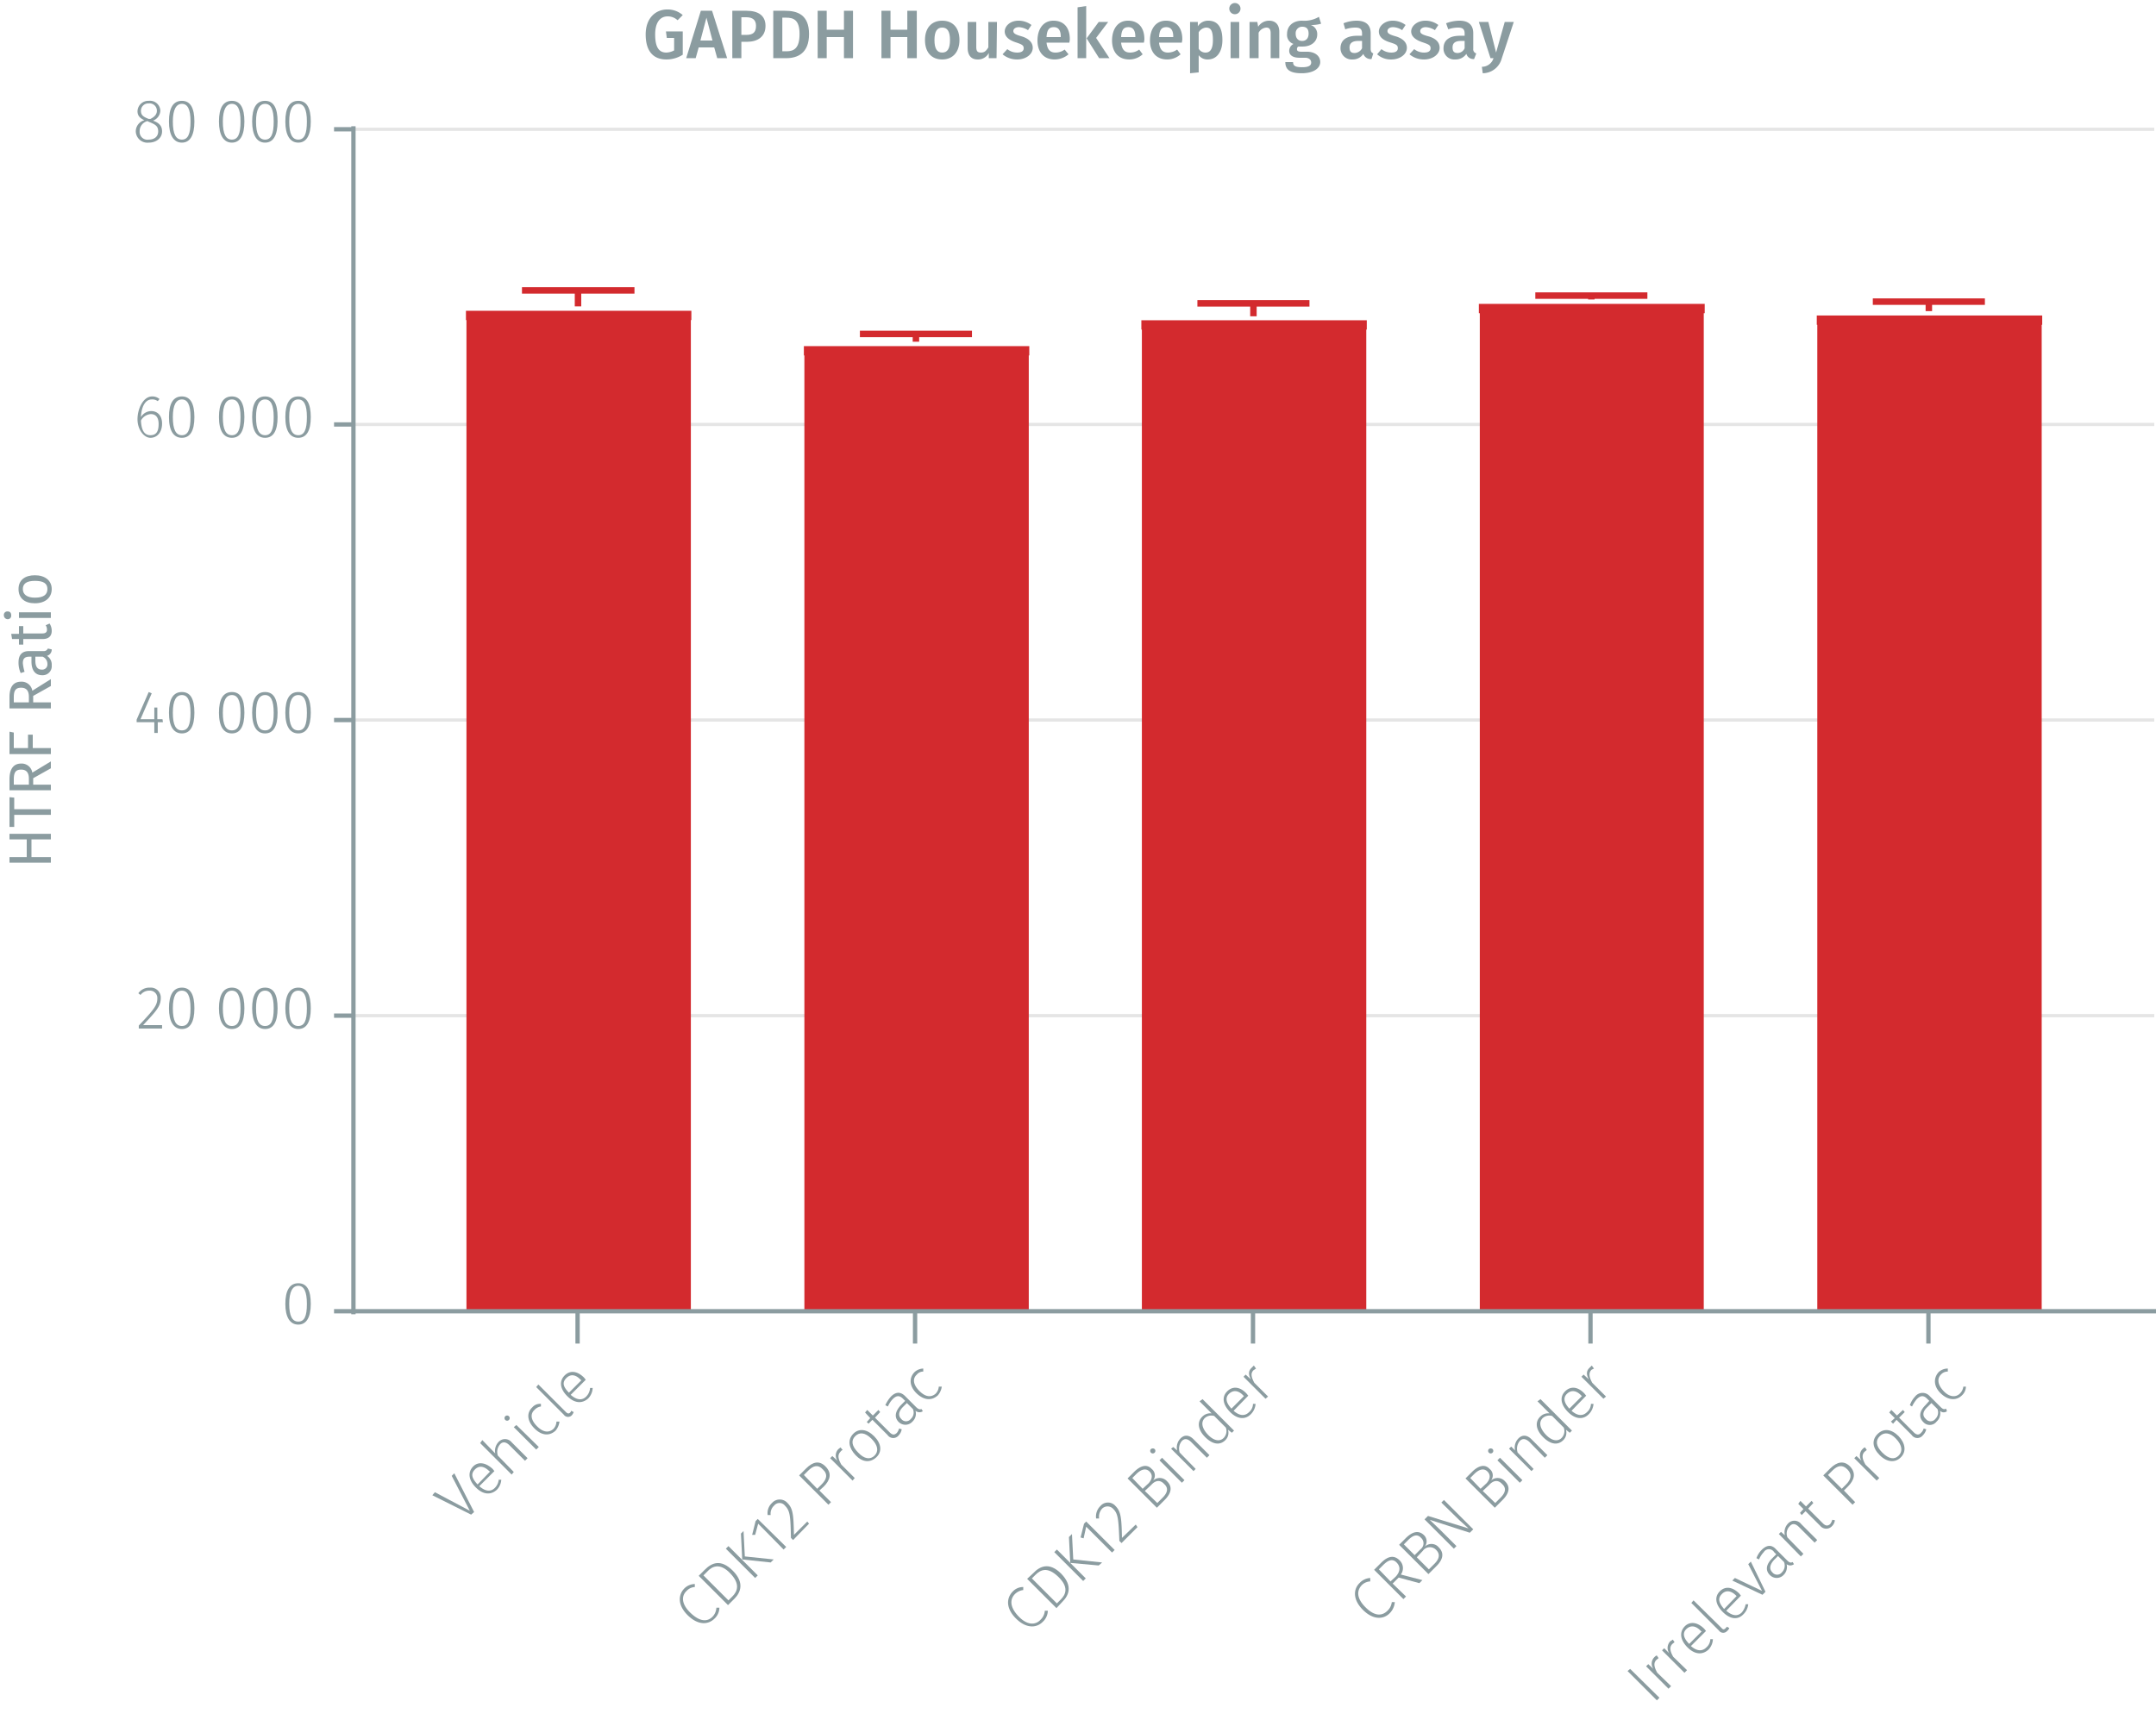 <svg id="Calque_1" data-name="Calque 1" xmlns="http://www.w3.org/2000/svg" viewBox="0 0 500.2 399.2"><line x1="82" y1="235.7" x2="499.8" y2="235.7" fill="none" stroke="#e5e5e5" stroke-miterlimit="10" stroke-width="0.75"/><line x1="82" y1="167.1" x2="499.8" y2="167.1" fill="none" stroke="#e5e5e5" stroke-miterlimit="10" stroke-width="0.75"/><line x1="82" y1="98.5" x2="499.8" y2="98.5" fill="none" stroke="#e5e5e5" stroke-miterlimit="10" stroke-width="0.75"/><line x1="82" y1="30" x2="499.8" y2="30" fill="none" stroke="#e5e5e5" stroke-miterlimit="10" stroke-width="0.75"/><polyline points="109.3 73.2 109.3 304.3 159.2 304.3 159.2 73.2 109.3 73.2" fill="#d32a2e" fill-rule="evenodd"/><polyline points="109.3 304.3 109.3 73.2 108.1 73.2 160.4 73.2 159.2 73.2 159.2 304.3" fill="none" stroke="#d32a2e" stroke-miterlimit="1" stroke-width="2.16"/><polyline points="187.7 81.4 187.7 304.3 237.6 304.3 237.6 81.4 187.7 81.4" fill="#d32a2e" fill-rule="evenodd"/><polyline points="187.7 304.3 187.7 81.4 186.5 81.4 238.8 81.4 237.6 81.4 237.6 304.3" fill="none" stroke="#d32a2e" stroke-miterlimit="1" stroke-width="2.16"/><polyline points="266 75.4 266 304.3 315.9 304.3 315.9 75.4 266 75.4" fill="#d32a2e" fill-rule="evenodd"/><polyline points="266 304.3 266 75.4 264.8 75.4 317.1 75.4 315.9 75.4 315.9 304.3" fill="none" stroke="#d32a2e" stroke-miterlimit="1" stroke-width="2.16"/><polyline points="344.4 71.6 344.4 304.3 394.2 304.3 394.2 71.6 344.4 71.6" fill="#d32a2e" fill-rule="evenodd"/><polyline points="344.4 304.3 344.4 71.6 343.1 71.6 395.5 71.6 394.2 71.6 394.2 304.3" fill="none" stroke="#d32a2e" stroke-miterlimit="1" stroke-width="2.16"/><polyline points="422.7 74.3 422.7 304.3 472.6 304.3 472.6 74.3 422.7 74.3" fill="#d32a2e" fill-rule="evenodd"/><polyline points="422.7 304.3 422.7 74.3 421.5 74.3 473.8 74.3 472.6 74.3 472.6 304.3" fill="none" stroke="#d32a2e" stroke-miterlimit="1" stroke-width="2.16"/><path d="M447.4,311.8v-7.5M369,311.8v-7.5m-78.3,7.5v-7.5m-78.4,7.5v-7.5M134,311.8v-7.5m-52.4,0H500.2" fill="none" stroke="#8b9ca0" stroke-miterlimit="10"/><path d="M72.1,302.6c0,3.1-1,4.8-2.9,4.8s-3-1.7-3-4.8,1-4.8,3-4.8S72.1,299.4,72.1,302.6Zm-5,0c0,2.8.7,4.1,2.1,4.1s2-1.2,2-4.1-.7-4.2-2-4.2S67.1,299.7,67.1,302.6Z" fill="#8b9ca0"/><path d="M37.3,231.6c0,1.9-1,3-4.1,6.3h4.4v.8H32.2V238c3.5-3.7,4.3-4.7,4.3-6.3a1.7,1.7,0,0,0-1.8-1.8,2.5,2.5,0,0,0-2.1,1l-.5-.4a3.1,3.1,0,0,1,2.7-1.3A2.3,2.3,0,0,1,37.3,231.6Z" fill="#8b9ca0"/><path d="M45.1,234c0,3.2-1,4.8-2.9,4.8s-3-1.7-3-4.8,1-4.8,3-4.8S45.1,230.8,45.1,234Zm-5,0c0,2.9.7,4.1,2.1,4.1s2-1.2,2-4.1-.7-4.1-2-4.1S40.1,231.1,40.1,234Z" fill="#8b9ca0"/><path d="M56.7,234c0,3.2-1,4.8-2.9,4.8s-3-1.7-3-4.8,1-4.8,3-4.8S56.7,230.8,56.7,234Zm-5,0c0,2.9.7,4.1,2.1,4.1s2-1.2,2-4.1-.7-4.1-2-4.1S51.7,231.1,51.7,234Z" fill="#8b9ca0"/><path d="M64.4,234c0,3.2-1,4.8-2.9,4.8s-3-1.7-3-4.8,1-4.8,3-4.8S64.4,230.8,64.4,234Zm-5,0c0,2.9.7,4.1,2.1,4.1s2-1.2,2-4.1-.7-4.1-2-4.1S59.4,231.1,59.4,234Z" fill="#8b9ca0"/><path d="M72.1,234c0,3.2-1,4.8-2.9,4.8s-3-1.7-3-4.8,1-4.8,3-4.8S72.1,230.8,72.1,234Zm-5,0c0,2.9.7,4.1,2.1,4.1s2-1.2,2-4.1-.7-4.1-2-4.1S67.1,231.1,67.1,234Z" fill="#8b9ca0"/><path d="M37.8,167.6H36.6v2.5h-.8v-2.5H31.7V167l2.8-6.4.7.3-2.6,6h3.2v-2.7h.7v2.7h1.2Z" fill="#8b9ca0"/><path d="M45.1,165.4c0,3.2-1,4.8-2.9,4.8s-3-1.6-3-4.8,1-4.8,3-4.8S45.1,162.2,45.1,165.4Zm-5,0c0,2.9.7,4.1,2.1,4.1s2-1.2,2-4.1-.7-4.1-2-4.1S40.1,162.5,40.1,165.4Z" fill="#8b9ca0"/><path d="M56.7,165.4c0,3.2-1,4.8-2.9,4.8s-3-1.6-3-4.8,1-4.8,3-4.8S56.7,162.2,56.7,165.4Zm-5,0c0,2.9.7,4.1,2.1,4.1s2-1.2,2-4.1-.7-4.1-2-4.1S51.7,162.5,51.7,165.4Z" fill="#8b9ca0"/><path d="M64.4,165.4c0,3.2-1,4.8-2.9,4.8s-3-1.6-3-4.8,1-4.8,3-4.8S64.4,162.2,64.4,165.4Zm-5,0c0,2.9.7,4.1,2.1,4.1s2-1.2,2-4.1-.7-4.1-2-4.1S59.4,162.5,59.4,165.4Z" fill="#8b9ca0"/><path d="M72.1,165.4c0,3.2-1,4.8-2.9,4.8s-3-1.6-3-4.8,1-4.8,3-4.8S72.1,162.2,72.1,165.4Zm-5,0c0,2.9.7,4.1,2.1,4.1s2-1.2,2-4.1-.7-4.1-2-4.1S67.1,162.5,67.1,165.4Z" fill="#8b9ca0"/><path d="M37.6,98.3c0,2.1-1.2,3.3-2.7,3.3s-3-1.9-3-4.3S33.2,92,35.3,92a2.5,2.5,0,0,1,1.7.6l-.4.5a2.1,2.1,0,0,0-1.4-.4c-1.5,0-2.4,1.7-2.5,4.1a2.8,2.8,0,0,1,2.4-1.4C36.5,95.4,37.6,96.4,37.6,98.3Zm-.8.1c0-1.7-.8-2.3-1.8-2.3a2.8,2.8,0,0,0-2.3,1.5c.1,2.1.7,3.4,2.2,3.4S36.8,99.9,36.8,98.4Z" fill="#8b9ca0"/><path d="M45.1,96.8c0,3.2-1,4.8-2.9,4.8s-3-1.6-3-4.8,1-4.8,3-4.8S45.1,93.7,45.1,96.8Zm-5,0c0,2.9.7,4.2,2.1,4.2s2-1.3,2-4.2-.7-4.1-2-4.1S40.1,93.9,40.1,96.8Z" fill="#8b9ca0"/><path d="M56.7,96.8c0,3.2-1,4.8-2.9,4.8s-3-1.6-3-4.8,1-4.8,3-4.8S56.7,93.7,56.7,96.8Zm-5,0c0,2.9.7,4.2,2.1,4.2s2-1.3,2-4.2-.7-4.1-2-4.1S51.7,93.9,51.7,96.8Z" fill="#8b9ca0"/><path d="M64.4,96.8c0,3.2-1,4.8-2.9,4.8s-3-1.6-3-4.8,1-4.8,3-4.8S64.4,93.7,64.4,96.8Zm-5,0c0,2.9.7,4.2,2.1,4.2s2-1.3,2-4.2-.7-4.1-2-4.1S59.4,93.9,59.4,96.8Z" fill="#8b9ca0"/><path d="M72.1,96.8c0,3.2-1,4.8-2.9,4.8s-3-1.6-3-4.8,1-4.8,3-4.8S72.1,93.7,72.1,96.8Zm-5,0c0,2.9.7,4.2,2.1,4.2s2-1.3,2-4.2-.7-4.1-2-4.1S67.1,93.9,67.1,96.8Z" fill="#8b9ca0"/><path d="M37.6,30.5c0,1.5-1.3,2.6-3.1,2.6a2.7,2.7,0,0,1-3-2.6,2.7,2.7,0,0,1,2-2.6c-1.1-.5-1.6-1.1-1.6-2.1a2.5,2.5,0,0,1,2.6-2.4,2.4,2.4,0,0,1,2.7,2.3A2.6,2.6,0,0,1,35.5,28C36.9,28.5,37.6,29.2,37.6,30.5Zm-.9,0c0-1.2-.6-1.6-2.1-2.2l-.4-.2a2.4,2.4,0,0,0-1.8,2.4,1.8,1.8,0,0,0,2.1,1.9C35.8,32.4,36.7,31.7,36.7,30.5Zm-2.2-2.9h.4c1-.5,1.5-1.1,1.5-1.9a1.7,1.7,0,0,0-1.9-1.7,1.7,1.7,0,0,0-1.8,1.7C32.7,26.7,33.2,27.1,34.5,27.6Z" fill="#8b9ca0"/><path d="M45.1,28.2c0,3.2-1,4.9-2.9,4.9s-3-1.7-3-4.9,1-4.8,3-4.8S45.1,25.1,45.1,28.2Zm-5,0c0,2.9.7,4.2,2.1,4.2s2-1.3,2-4.2-.7-4.1-2-4.1S40.1,25.4,40.1,28.2Z" fill="#8b9ca0"/><path d="M56.7,28.2c0,3.2-1,4.9-2.9,4.9s-3-1.7-3-4.9,1-4.8,3-4.8S56.7,25.1,56.7,28.2Zm-5,0c0,2.9.7,4.2,2.1,4.2s2-1.3,2-4.2-.7-4.1-2-4.1S51.7,25.4,51.7,28.2Z" fill="#8b9ca0"/><path d="M64.4,28.2c0,3.2-1,4.9-2.9,4.9s-3-1.7-3-4.9,1-4.8,3-4.8S64.4,25.1,64.4,28.2Zm-5,0c0,2.9.7,4.2,2.1,4.2s2-1.3,2-4.2-.7-4.1-2-4.1S59.4,25.4,59.4,28.2Z" fill="#8b9ca0"/><path d="M72.1,28.2c0,3.2-1,4.9-2.9,4.9s-3-1.7-3-4.9,1-4.8,3-4.8S72.1,25.1,72.1,28.2Zm-5,0c0,2.9.7,4.2,2.1,4.2s2-1.3,2-4.2-.7-4.1-2-4.1S67.1,25.4,67.1,28.2Z" fill="#8b9ca0"/><path d="M82,30H77.5M82,98.5H77.5M82,167.1H77.5M82,235.7H77.5M82,304.3H77.5m4.5.7V29.3" fill="none" stroke="#8b9ca0" stroke-miterlimit="10"/><polyline points="121.1 67.4 147.2 67.4 134.1 67.4 134.1 71.1" fill="none" stroke="#d32a2e" stroke-miterlimit="10" stroke-width="1.5"/><polyline points="199.5 77.5 225.5 77.5 212.5 77.5 212.5 79.3" fill="none" stroke="#d32a2e" stroke-miterlimit="10" stroke-width="1.5"/><polyline points="277.8 70.4 303.8 70.4 290.8 70.4 290.8 73.4" fill="none" stroke="#d32a2e" stroke-miterlimit="10" stroke-width="1.5"/><polyline points="356.2 68.6 382.2 68.6 369.2 68.6 369.2 69.5" fill="none" stroke="#d32a2e" stroke-miterlimit="10" stroke-width="1.5"/><polyline points="434.5 70 460.5 70 447.5 70 447.5 72.2" fill="none" stroke="#d32a2e" stroke-miterlimit="10" stroke-width="1.5"/><path d="M158.4,3.5l-1.2,1.2a3.3,3.3,0,0,0-2.3-.9C153.3,3.8,152,5,152,8s.9,4.2,2.6,4.2a4.1,4.1,0,0,0,1.8-.5V8.8h-1.7l-.2-1.5h3.9v5.4a7,7,0,0,1-3.8,1.1c-3.1,0-4.8-2-4.8-5.8s2.3-5.8,5-5.8A5.3,5.3,0,0,1,158.4,3.5Z" fill="#8b9ca0"/><path d="M165.7,11h-3.6l-.7,2.5h-2.2l3.4-11h2.6l3.5,11h-2.3Zm-.4-1.6-1.4-5.3-1.4,5.3Z" fill="#8b9ca0"/><path d="M177.6,6c0,2.5-1.8,3.7-4.3,3.7H172v3.8h-2.1V2.5h3.3C175.9,2.5,177.6,3.6,177.6,6Zm-2.2,0c0-1.4-.8-2-2.3-2H172V8.1h1.1C174.6,8.1,175.4,7.6,175.4,6Z" fill="#8b9ca0"/><path d="M187.7,7.9c0,4.5-2.7,5.6-5.3,5.6h-3V2.5h2.7C185,2.5,187.7,3.4,187.7,7.9Zm-6.2-3.8v7.8h1c1.7,0,3-.7,3-4s-1.4-3.8-3.1-3.8Z" fill="#8b9ca0"/><path d="M195.8,8.6h-4v4.9h-2.1V2.5h2.1V6.9h4V2.5h2.1v11h-2.1Z" fill="#8b9ca0"/><path d="M210.5,8.6h-3.9v4.9h-2.1V2.5h2.1V6.9h3.9V2.5h2.2v11h-2.2Z" fill="#8b9ca0"/><path d="M222.6,9.3c0,2.7-1.5,4.5-4,4.5s-4-1.7-4-4.5,1.5-4.5,4-4.5S222.6,6.5,222.6,9.3Zm-5.8,0c0,2,.6,2.9,1.8,2.9s1.8-.9,1.8-2.9-.6-2.9-1.8-2.9S216.8,7.3,216.8,9.3Z" fill="#8b9ca0"/><path d="M231.2,13.5h-1.8V12.3a2.8,2.8,0,0,1-2.6,1.5c-1.5,0-2.3-1-2.3-2.7v-6h2v5.8c0,1,.3,1.3,1.1,1.3s1.2-.4,1.7-1.2V5.1h2Z" fill="#8b9ca0"/><path d="M239.3,5.8,238.5,7a4.4,4.4,0,0,0-2.1-.7c-.8,0-1.3.4-1.3.9s.4.8,1.8,1.2,2.7,1.2,2.7,2.7-1.6,2.7-3.6,2.7a5.2,5.2,0,0,1-3.4-1.2l1.1-1.2a3.6,3.6,0,0,0,2.3.8c.9,0,1.5-.3,1.5-1s-.4-.9-1.9-1.4-2.5-1.3-2.5-2.5,1.2-2.5,3.2-2.5A4.9,4.9,0,0,1,239.3,5.8Z" fill="#8b9ca0"/><path d="M248.1,9.9h-5.3c.2,1.8,1,2.3,2.1,2.3a3.5,3.5,0,0,0,2.1-.7l.9,1.1a5,5,0,0,1-3.2,1.2c-2.6,0-4-1.8-4-4.4s1.3-4.6,3.7-4.6,3.8,1.6,3.8,4.3C248.2,9.4,248.1,9.7,248.1,9.9Zm-2-1.4c0-1.4-.5-2.2-1.6-2.2s-1.6.6-1.7,2.3h3.3Z" fill="#8b9ca0"/><path d="M252,13.5h-2V1.7l2-.3Zm2.3-4.7,3.1,4.7H255l-2.9-4.6,2.8-3.8h2.2Z" fill="#8b9ca0"/><path d="M265.4,9.9h-5.3c.2,1.8,1,2.3,2.1,2.3a3.5,3.5,0,0,0,2.1-.7l.8,1.1a4.6,4.6,0,0,1-3.1,1.2c-2.6,0-4-1.8-4-4.4s1.3-4.6,3.7-4.6,3.8,1.6,3.8,4.3C265.5,9.4,265.4,9.7,265.4,9.9Zm-2-1.4c0-1.4-.5-2.2-1.6-2.2s-1.6.6-1.7,2.3h3.3Z" fill="#8b9ca0"/><path d="M274.2,9.9h-5.3c.2,1.8,1,2.3,2.1,2.3a3.7,3.7,0,0,0,2.1-.7l.8,1.1a4.6,4.6,0,0,1-3.1,1.2c-2.6,0-4-1.8-4-4.4s1.3-4.6,3.7-4.6,3.8,1.6,3.8,4.3C274.3,9.4,274.2,9.7,274.2,9.9Zm-2-1.4c0-1.4-.5-2.2-1.6-2.2s-1.6.6-1.7,2.3h3.3Z" fill="#8b9ca0"/><path d="M283.6,9.3c0,2.6-1.2,4.5-3.4,4.5a2.5,2.5,0,0,1-2.1-1v4l-2,.2V5.1h1.8v1a2.8,2.8,0,0,1,2.4-1.3C282.7,4.8,283.6,6.6,283.6,9.3Zm-2.2,0c0-2.2-.5-2.9-1.6-2.9a2.2,2.2,0,0,0-1.7,1.1v3.8a1.8,1.8,0,0,0,1.6.9C280.8,12.2,281.4,11.3,281.4,9.3Z" fill="#8b9ca0"/><path d="M287.8,2a1.3,1.3,0,0,1-2.6,0,1.3,1.3,0,0,1,2.6,0Zm-.3,11.5h-2V5.1h2Z" fill="#8b9ca0"/><path d="M296.8,7.4v6.1h-2V7.7c0-1-.4-1.3-1-1.3A2.2,2.2,0,0,0,292,7.6v5.9h-2.1V5.1h1.8l.2,1.1a3,3,0,0,1,2.5-1.4C296,4.8,296.8,5.8,296.8,7.4Z" fill="#8b9ca0"/><path d="M306.5,5.5a7.8,7.8,0,0,1-2.4.3A2.2,2.2,0,0,1,305.6,8c0,1.6-1.3,2.8-3.4,2.8h-1a.7.7,0,0,0-.3.6c0,.3.1.6,1,.6h1.3c1.9,0,3.1,1,3.1,2.4S304.8,17,302,17s-3.8-.9-3.8-2.6H300c0,.8.4,1.2,2.1,1.2s2.1-.5,2.1-1.1-.5-1.1-1.4-1.1h-1.3c-1.7,0-2.4-.7-2.4-1.6a1.8,1.8,0,0,1,1-1.6,2.2,2.2,0,0,1-1.5-2.3c0-1.9,1.4-3.1,3.5-3.1a6.6,6.6,0,0,0,3.9-.9Zm-5.9,2.3c0,1.1.6,1.7,1.5,1.7s1.5-.6,1.5-1.7-.5-1.6-1.5-1.6A1.5,1.5,0,0,0,300.6,7.8Z" fill="#8b9ca0"/><path d="M318.6,12.4l-.4,1.3a1.8,1.8,0,0,1-1.9-1.2,2.9,2.9,0,0,1-2.5,1.3,2.6,2.6,0,0,1-2.8-2.6c0-1.9,1.4-2.9,3.9-2.9H316V7.8c0-1.1-.5-1.4-1.6-1.4a7.4,7.4,0,0,0-2.3.4l-.4-1.4a8.4,8.4,0,0,1,3-.6c2.3,0,3.3,1.1,3.3,2.9v3.6C318,12,318.2,12.2,318.6,12.4ZM316,11.2V9.5h-.9c-1.3,0-2,.5-2,1.5s.4,1.3,1.2,1.3A2,2,0,0,0,316,11.2Z" fill="#8b9ca0"/><path d="M326.1,5.8,325.3,7a4,4,0,0,0-2.1-.7c-.8,0-1.3.4-1.3.9s.4.8,1.8,1.2,2.7,1.2,2.7,2.7-1.6,2.7-3.6,2.7a4.7,4.7,0,0,1-3.3-1.2l1-1.2a3.6,3.6,0,0,0,2.3.8c.9,0,1.5-.3,1.5-1s-.3-.9-1.9-1.4-2.5-1.3-2.5-2.5,1.3-2.5,3.2-2.5A4.9,4.9,0,0,1,326.1,5.8Z" fill="#8b9ca0"/><path d="M333.7,5.8,332.9,7a4.4,4.4,0,0,0-2.1-.7c-.8,0-1.3.4-1.3.9s.3.8,1.8,1.2,2.7,1.2,2.7,2.7-1.6,2.7-3.6,2.7a5.2,5.2,0,0,1-3.4-1.2l1.1-1.2a3.6,3.6,0,0,0,2.3.8c.9,0,1.5-.3,1.5-1s-.4-.9-1.9-1.4-2.6-1.3-2.6-2.5,1.3-2.5,3.3-2.5A4.9,4.9,0,0,1,333.7,5.8Z" fill="#8b9ca0"/><path d="M342.5,12.4l-.5,1.3a1.7,1.7,0,0,1-1.8-1.2,3,3,0,0,1-2.6,1.3,2.5,2.5,0,0,1-2.7-2.6c0-1.9,1.4-2.9,3.8-2.9h1.1V7.8c0-1.1-.5-1.4-1.6-1.4a6.9,6.9,0,0,0-2.2.4l-.5-1.4a8.9,8.9,0,0,1,3.1-.6c2.2,0,3.2,1.1,3.2,2.9v3.6A1,1,0,0,0,342.5,12.4Zm-2.7-1.2V9.5H339c-1.4,0-2,.5-2,1.5s.4,1.3,1.2,1.3A1.8,1.8,0,0,0,339.8,11.2Z" fill="#8b9ca0"/><path d="M348.4,13.6A4.6,4.6,0,0,1,344,17l-.2-1.5a2.8,2.8,0,0,0,2.7-2h-.7l-2.7-8.4h2.2l1.8,7.1,2-7.1h2.1Z" fill="#8b9ca0"/><path d="M7.3,194.8v4.1h4.5v1.3H2.2v-1.3h4v-4.1h-4v-1.3h9.6v1.3Z" fill="#8b9ca0"/><path d="M3.3,185.1v2.7h8.5v1.3H3.3v2.8H2.2V185Z" fill="#8b9ca0"/><path d="M7.7,180.6v1.5h4.1v1.3H2.2v-2.5c0-2.4.9-3.7,2.7-3.7a2.5,2.5,0,0,1,2.6,2.1l4.3-2.6v1.6Zm-1,.1c0-1.3-.5-2.1-1.8-2.1s-1.7.7-1.7,2.3v1.2H6.7Z" fill="#8b9ca0"/><path d="M2.2,175v-5.2l1,.2v3.6H6.5v-3.1H7.6v3.1h4.2V175Z" fill="#8b9ca0"/><path d="M7.7,161.5V163h4.1v1.4H2.2v-2.6q0-3.6,2.7-3.6a2.5,2.5,0,0,1,2.6,2.1l4.3-2.7v1.6Zm-1,.2c0-1.3-.5-2.1-1.8-2.1s-1.7.7-1.7,2.2V163H6.7Z" fill="#8b9ca0"/><path d="M11.1,150.5l.9.2a1.5,1.5,0,0,1-1.1,1.5,2.4,2.4,0,0,1,1.1,2.2,2.1,2.1,0,0,1-2.2,2.3c-1.6,0-2.5-1.1-2.5-3.2v-1.1H6.8c-1.1,0-1.5.5-1.5,1.5a10,10,0,0,0,.4,2l-.9.3a5.9,5.9,0,0,1-.5-2.5c0-1.8.9-2.6,2.4-2.6h3.4A1,1,0,0,0,11.1,150.5Zm-1.2,1.9H8.2v.9q0,2.1,1.5,2.1a1.2,1.2,0,0,0,1.3-1.3A1.8,1.8,0,0,0,9.9,152.4Z" fill="#8b9ca0"/><path d="M11.5,144.7a3.1,3.1,0,0,1,.5,1.7c0,1.2-.7,1.9-2.1,1.9H5.4v1.3h-1v-1.3H2.8l-.2-1.2H4.4v-1.8h1v1.7H9.8c.8,0,1.1-.3,1.1-.9a1.9,1.9,0,0,0-.3-1Z" fill="#8b9ca0"/><path d="M1.8,141.9c.5,0,.8.3.8.9a.8.8,0,0,1-.8.9.9.9,0,0,1-.9-.9A.8.8,0,0,1,1.8,141.9Zm10,.2v1.3H4.4v-1.3Z" fill="#8b9ca0"/><path d="M8.1,133.5c2.3,0,3.9,1.2,3.9,3.2S10.5,140,8.1,140s-3.8-1.2-3.8-3.3S5.8,133.5,8.1,133.5Zm0,5.2c2,0,2.9-.7,2.9-2s-.9-1.9-2.9-1.9-2.8.7-2.8,1.9S6.2,138.7,8.1,138.7Z" fill="#8b9ca0"/><path d="M110,350.9l-.7.6-9-4.5.6-.7,8.1,4.3-4.2-8.1.6-.6Z" fill="#8b9ca0"/><path d="M114.7,341.4l-3.5,3.5c1.5,1.3,2.7,1.3,3.6.4a3.1,3.1,0,0,0,.9-1.9h.6a3.7,3.7,0,0,1-1,2.3c-1.4,1.3-3.2,1.2-4.9-.5s-1.9-3.5-.7-4.8,3-1,4.6.5Zm-1.2,0c-1.1-1.1-2.3-1.4-3.3-.4s-.8,2,.6,3.5l2.9-3Z" fill="#8b9ca0"/><path d="M118.7,334.7l3.7,3.7-.6.6-3.6-3.6c-.8-.8-1.6-.9-2.2-.2a2.7,2.7,0,0,0-.5,2.6l3.7,3.8-.5.6-7.3-7.3.5-.7,3,3.1a3,3,0,0,1,.8-2.7A2,2,0,0,1,118.7,334.7Z" fill="#8b9ca0"/><path d="M118.1,328.7a.6.6,0,0,1,0,.8.6.6,0,0,1-.9,0,.6.6,0,0,1,0-.8A.6.6,0,0,1,118.1,328.7Zm6.9,7.1-.6.6-5.2-5.2.6-.5Z" fill="#8b9ca0"/><path d="M125.5,325.8v.6a2.5,2.5,0,0,0-1.5.8c-1,.9-.9,2.3.6,3.8s2.8,1.5,3.8.6a2.6,2.6,0,0,0,.7-1.7h.7a4,4,0,0,1-.9,2.1c-1.4,1.3-3.2,1.2-4.9-.5s-1.9-3.6-.5-4.9A2.3,2.3,0,0,1,125.5,325.8Z" fill="#8b9ca0"/><path d="M130.8,328.3l-6.4-6.4.5-.6,6.4,6.4c.4.4.7.4,1,.1a.8.8,0,0,0,.2-.4l.6.3a2.5,2.5,0,0,1-.4.7A1.2,1.2,0,0,1,130.8,328.3Z" fill="#8b9ca0"/><path d="M135.9,320.2l-3.5,3.5c1.5,1.3,2.7,1.3,3.6.4a3.1,3.1,0,0,0,.9-2h.6a3.7,3.7,0,0,1-1,2.4c-1.4,1.3-3.2,1.2-4.9-.5s-1.9-3.5-.6-4.8,3-1,4.5.5Zm-1.2,0c-1.1-1.2-2.3-1.4-3.3-.4s-.8,2,.6,3.4l2.9-2.9Z" fill="#8b9ca0"/><path d="M161.2,367.6v.7a2.8,2.8,0,0,0-1.9.9c-1.2,1.1-1.3,3,.9,5.1s3.9,2.1,5.1.9a3.2,3.2,0,0,0,.9-2.1h.7a3.5,3.5,0,0,1-1.1,2.5c-1.6,1.6-4,1.5-6.3-.8s-2.2-4.7-.7-6.2A3.5,3.5,0,0,1,161.2,367.6Z" fill="#8b9ca0"/><path d="M170,364.5c2.8,2.8,1.8,5.1.4,6.5l-1.5,1.5-6.8-6.8,1.4-1.4C165.1,362.7,167.2,361.7,170,364.5Zm-6.8,1.1,5.8,5.8.9-.9c1.2-1.2,1.9-2.9-.5-5.4s-4.2-1.6-5.3-.4Z" fill="#8b9ca0"/><path d="M175.8,365.6l-.6.6-6.8-6.8.6-.6Zm-3-4.4,6.7.7-.7.7-6.6-.7-.3-6,.6-.6Z" fill="#8b9ca0"/><path d="M182.4,359l-.6.6-5.9-6-.7,2.6h-.7l.8-3.2.5-.5Z" fill="#8b9ca0"/><path d="M182.7,348.8c1.3,1.3,1.4,2.8,1.5,7.4l3.1-3.1.4.5-3.7,3.8-.5-.5c-.1-5.1-.2-6.3-1.4-7.5a1.6,1.6,0,0,0-2.5,0,2.5,2.5,0,0,0-.8,2.2h-.7a3.2,3.2,0,0,1,1-2.8A2.4,2.4,0,0,1,182.7,348.8Z" fill="#8b9ca0"/><path d="M191.5,340.3c1.6,1.6,1.1,3.2-.4,4.7l-1,.9,2.7,2.7-.6.6-6.8-6.8,1.6-1.6C188.6,339.2,190.1,338.9,191.5,340.3Zm-.6.7c-1.1-1.2-2.2-.9-3.4.3l-1,1,3.1,3.2,1-1C191.7,343.4,192.2,342.2,190.9,341Z" fill="#8b9ca0"/><path d="M195,335.9l.5.6a1,1,0,0,0-.5.4c-.7.7-.6,1.6.2,3l3.1,3.1-.5.6-5.2-5.2.5-.5,1.2,1.1a2.1,2.1,0,0,1,.2-2.7Z" fill="#8b9ca0"/><path d="M202.8,333.3c1.7,1.7,1.9,3.6.5,4.9s-3.2,1.2-4.8-.5-1.9-3.5-.6-4.9S201.1,331.6,202.8,333.3Zm-3.7,3.8c1.4,1.5,2.8,1.7,3.8.7s.8-2.4-.7-3.9-2.8-1.6-3.8-.6S197.6,335.6,199.1,337.1Z" fill="#8b9ca0"/><path d="M209.2,331.7a2.7,2.7,0,0,1-.7,1.4,1.6,1.6,0,0,1-2.6-.1l-3.5-3.5-.9.9-.4-.4.8-.9-1.2-1.3.5-.6,1.3,1.3,1.3-1.3.4.5L203,329l3.4,3.4c.6.6,1.1.7,1.7.1a3.1,3.1,0,0,0,.5-1Z" fill="#8b9ca0"/><path d="M213.8,327l.3.5a1.4,1.4,0,0,1-1.7-.1,2.5,2.5,0,0,1-.7,2.5,2.2,2.2,0,0,1-3.2.1c-1.1-1.1-.8-2.5.5-3.9l1-1-.5-.5c-.8-.8-1.5-.8-2.4.1a5.6,5.6,0,0,0-1.1,1.7l-.6-.3a7.7,7.7,0,0,1,1.3-2c1.2-1.2,2.3-1.1,3.3-.1l2.5,2.5C213.1,327.1,213.4,327.1,213.8,327Zm-2,0-1.4-1.4-.9.9c-1,1-1.2,2-.4,2.8a1.4,1.4,0,0,0,2.2,0A2,2,0,0,0,211.8,327Z" fill="#8b9ca0"/><path d="M214.2,317.6v.7a1.9,1.9,0,0,0-1.5.7c-1,.9-.9,2.3.6,3.8s2.8,1.5,3.8.6a2.6,2.6,0,0,0,.7-1.6h.7a4,4,0,0,1-.9,2c-1.4,1.3-3.2,1.2-4.9-.4s-1.9-3.6-.5-5A3.1,3.1,0,0,1,214.2,317.6Z" fill="#8b9ca0"/><path d="M237.4,368.3v.7a3.4,3.4,0,0,0-1.9.9c-1.2,1.2-1.3,3,.8,5.2s4,2,5.1.8a3.2,3.2,0,0,0,1-2.1h.7a3.6,3.6,0,0,1-1.2,2.6c-1.5,1.5-3.9,1.5-6.2-.8s-2.3-4.7-.7-6.3A3.3,3.3,0,0,1,237.4,368.3Z" fill="#8b9ca0"/><path d="M246.2,365.2c2.8,2.9,1.7,5.1.3,6.5l-1.4,1.5-6.8-6.8,1.4-1.3C241.2,363.5,243.4,362.4,246.2,365.2Zm-6.8,1.1,5.8,5.8.9-.9c1.2-1.2,1.9-2.9-.6-5.3s-4.1-1.6-5.3-.4Z" fill="#8b9ca0"/><path d="M251.9,366.3l-.6.6-6.7-6.7.6-.6Zm-2.9-4.4,6.7.7-.8.7-6.6-.6-.3-6,.7-.7Z" fill="#8b9ca0"/><path d="M258.6,359.7l-.6.6-6-6-.6,2.7-.7-.2.8-3.2.5-.5Z" fill="#8b9ca0"/><path d="M258.8,349.5c1.3,1.3,1.4,2.9,1.5,7.4l3.2-3.1.4.6-3.7,3.7-.5-.5c-.2-5-.3-6.3-1.4-7.4a1.8,1.8,0,0,0-2.6-.1,2.8,2.8,0,0,0-.7,2.3h-.7a3.4,3.4,0,0,1,1-2.9A2.3,2.3,0,0,1,258.8,349.5Z" fill="#8b9ca0"/><path d="M270.8,343.8c1.3,1.3.9,2.8-.6,4.3l-1.8,1.8-6.8-6.8,1.5-1.5c1.5-1.5,3-1.9,4.1-.7a1.9,1.9,0,0,1,.3,2.7A2.3,2.3,0,0,1,270.8,343.8Zm-8.1-.8,2.4,2.5,1.4-1.3c.8-.9,1-1.9.2-2.7s-1.9-.6-3.1.6Zm7.4,1.4c-1-1.1-2.1-.8-3,.2l-1.5,1.4,2.9,2.8,1.2-1.2C270.8,346.5,271.2,345.4,270.1,344.4Z" fill="#8b9ca0"/><path d="M267.9,336.3a.6.6,0,1,1-.9,0A.7.7,0,0,1,267.9,336.3Zm6.9,7.2-.6.6-5.2-5.2.6-.6Z" fill="#8b9ca0"/><path d="M276.9,334l3.7,3.7-.6.6-3.6-3.6c-.9-.9-1.6-.9-2.2-.3a2.8,2.8,0,0,0-.5,2.7l3.7,3.8-.5.5-5.2-5.2.5-.4.9.8a3,3,0,0,1,.8-2.8C274.8,332.9,275.9,333,276.9,334Z" fill="#8b9ca0"/><path d="M279,324.7l7.3,7.3-.5.5-.9-.7a2.4,2.4,0,0,1-.6,2.4c-1.3,1.3-3,1-4.7-.7s-1.9-3.5-.7-4.7a2.6,2.6,0,0,1,2.2-.8l-2.8-2.8Zm5.4,6.6-2.7-2.7a2.3,2.3,0,0,0-2.2.5c-.9.9-.7,2.3.7,3.8s2.8,1.7,3.7.8A2.3,2.3,0,0,0,284.4,331.3Z" fill="#8b9ca0"/><path d="M289.6,323.9l-3.4,3.5c1.5,1.3,2.7,1.2,3.6.3a2.6,2.6,0,0,0,.9-1.9h.6a3.8,3.8,0,0,1-1.1,2.4c-1.3,1.3-3.1,1.2-4.8-.5s-2-3.5-.7-4.8,3-1.1,4.5.5Zm-1.1,0c-1.1-1.2-2.3-1.4-3.3-.5s-.8,2.1.5,3.5l2.9-2.9Z" fill="#8b9ca0"/><path d="M290.9,316.9l.5.7-.6.4c-.7.7-.5,1.6.2,2.9l3.2,3.2-.6.5-5.1-5.1.5-.5,1.2,1.1c-.6-1.1-.6-2,.2-2.7Z" fill="#8b9ca0"/><path d="M317.9,366.2v.8a3,3,0,0,0-1.9.8c-1.2,1.2-1.4,3,.8,5.2s3.9,2,5.1.8a3.2,3.2,0,0,0,1-2h.7a4.1,4.1,0,0,1-1.2,2.6c-1.5,1.5-3.9,1.5-6.2-.8s-2.3-4.7-.8-6.2A3.7,3.7,0,0,1,317.9,366.2Z" fill="#8b9ca0"/><path d="M324.5,366.1l-1.4,1.4,3.1,3-.6.6-6.8-6.8,1.6-1.6c1.7-1.7,3.1-1.8,4.3-.6a2.5,2.5,0,0,1,.3,3.3l5,1.3-.7.7Zm-.7-.2c1-1.1,1.2-2.2.3-3.2s-1.9-.8-3.2.5l-1,1,2.7,2.8Z" fill="#8b9ca0"/><path d="M333.8,359.1c1.3,1.3,1,2.8-.5,4.3l-1.9,1.9-6.8-6.8,1.5-1.5c1.6-1.6,3-1.9,4.2-.8a2,2,0,0,1,.2,2.8A2.2,2.2,0,0,1,333.8,359.1Zm-8.1-.7,2.5,2.5,1.4-1.4a1.7,1.7,0,0,0,.1-2.6c-.9-1-1.9-.6-3,.5Zm7.5,1.3a2,2,0,0,0-3.1.2l-1.4,1.5,2.8,2.8,1.3-1.3C333.9,361.8,334.2,360.7,333.2,359.7Z" fill="#8b9ca0"/><path d="M341.8,354.9l-.8.8-9.3-3,2.4,2.3,3.8,3.8-.6.6-6.8-6.8.8-.8,9.4,2.9-2.1-1.9-4.2-4.1.6-.6Z" fill="#8b9ca0"/><path d="M349.2,343.8c1.3,1.3.9,2.8-.6,4.3l-1.8,1.8-6.8-6.8,1.5-1.5c1.5-1.5,3-1.9,4.1-.7a1.9,1.9,0,0,1,.3,2.7A2.3,2.3,0,0,1,349.2,343.8Zm-8.1-.8,2.4,2.5,1.4-1.3c.8-.9,1-1.9.2-2.7s-1.9-.6-3.1.6Zm7.4,1.4c-1-1.1-2.1-.8-3,.2L344,346l2.9,2.8,1.2-1.2C349.2,346.5,349.6,345.4,348.5,344.4Z" fill="#8b9ca0"/><path d="M346.3,336.3a.6.6,0,1,1-.9,0A.7.7,0,0,1,346.3,336.3Zm6.9,7.2-.6.6-5.2-5.2.6-.6Z" fill="#8b9ca0"/><path d="M355.3,334l3.7,3.7-.6.6-3.6-3.7c-.9-.8-1.6-.8-2.2-.2a2.8,2.8,0,0,0-.5,2.7l3.7,3.8-.5.5-5.2-5.2.5-.5.9.9a3,3,0,0,1,.8-2.8C353.2,332.9,354.3,333,355.3,334Z" fill="#8b9ca0"/><path d="M357.4,324.7l7.3,7.3-.5.5-.9-.7a2.4,2.4,0,0,1-.6,2.4c-1.3,1.3-3,1-4.7-.7s-1.9-3.5-.7-4.7a2.6,2.6,0,0,1,2.2-.8l-2.8-2.8Zm5.4,6.6-2.7-2.7a2.3,2.3,0,0,0-2.2.5c-.9.9-.7,2.3.7,3.8s2.8,1.7,3.7.8A2.3,2.3,0,0,0,362.8,331.3Z" fill="#8b9ca0"/><path d="M368,323.9l-3.4,3.5c1.5,1.3,2.7,1.2,3.6.3a2.6,2.6,0,0,0,.9-1.9h.6a3.8,3.8,0,0,1-1.1,2.4c-1.3,1.3-3.1,1.2-4.8-.5s-2-3.5-.7-4.8,3-1.1,4.5.5Zm-1.1,0c-1.1-1.2-2.3-1.4-3.3-.5s-.8,2.1.5,3.5L367,324Z" fill="#8b9ca0"/><path d="M369.3,316.9l.5.7-.6.3c-.7.8-.5,1.7.2,3l3.2,3.2-.6.5-5.1-5.1.5-.5,1.2,1.1c-.6-1.1-.6-2,.2-2.7Z" fill="#8b9ca0"/><path d="M385,394l-.6.6-6.8-6.8.6-.5Z" fill="#8b9ca0"/><path d="M384.4,384.2l.4.6-.5.4c-.7.7-.6,1.6.2,3l3.2,3.1-.6.6-5.2-5.2.5-.5,1.2,1.1a2.1,2.1,0,0,1,.2-2.7C384,384.4,384.2,384.2,384.4,384.2Z" fill="#8b9ca0"/><path d="M388.1,380.5l.4.6-.5.4c-.7.7-.6,1.6.2,3l3.2,3.1-.6.6-5.2-5.2.5-.5,1.2,1.2a2.2,2.2,0,0,1,.2-2.8Z" fill="#8b9ca0"/><path d="M395.8,378.5l-3.5,3.5c1.5,1.3,2.7,1.2,3.6.3a2.6,2.6,0,0,0,.9-1.9h.6a3.7,3.7,0,0,1-1,2.4c-1.4,1.3-3.2,1.2-4.9-.5s-1.9-3.5-.7-4.8,3-1.1,4.6.5Zm-1.2,0c-1.1-1.2-2.3-1.4-3.3-.5s-.8,2.1.6,3.5l2.9-2.9Z" fill="#8b9ca0"/><path d="M398.8,378.4l-6.4-6.4.5-.6,6.5,6.4c.3.4.6.4.9.1s.3-.3.3-.4l.6.3a1.5,1.5,0,0,1-.5.7A1.2,1.2,0,0,1,398.8,378.4Z" fill="#8b9ca0"/><path d="M403.9,370.3l-3.4,3.5c1.5,1.3,2.7,1.3,3.6.4a4.2,4.2,0,0,0,.9-1.9h.6a3.8,3.8,0,0,1-1.1,2.3c-1.3,1.4-3.1,1.2-4.8-.5s-2-3.5-.7-4.8,3-1,4.5.5Zm-1.1,0c-1.1-1.1-2.3-1.4-3.3-.4s-.8,2,.5,3.5l2.9-3Z" fill="#8b9ca0"/><path d="M409.6,369.4l-.7.7-7-3.3.6-.6,6.3,3-3.2-6.2.6-.6Z" fill="#8b9ca0"/><path d="M415.9,362.5l.3.5a1.4,1.4,0,0,1-1.7,0,2.6,2.6,0,0,1-.7,2.5,2.2,2.2,0,0,1-3.2,0c-1.1-1.1-.8-2.5.5-3.8l1-1-.5-.5a1.4,1.4,0,0,0-2.4,0,5.6,5.6,0,0,0-1.1,1.7l-.6-.3a5.3,5.3,0,0,1,1.3-2q1.8-1.7,3.3,0l2.5,2.5C415.2,362.7,415.5,362.7,415.9,362.5Zm-2,0-1.4-1.4-.9.9c-1,1.1-1.2,2.1-.4,2.9a1.4,1.4,0,0,0,2.2,0A2.2,2.2,0,0,0,413.9,362.5Z" fill="#8b9ca0"/><path d="M417.9,353.7l3.7,3.7-.6.6-3.6-3.6c-.9-.9-1.6-.9-2.2-.2a2.4,2.4,0,0,0-.5,2.6l3.7,3.8-.6.6-5.1-5.2.5-.5.9.8a2.9,2.9,0,0,1,.7-2.7A2,2,0,0,1,417.9,353.7Z" fill="#8b9ca0"/><path d="M425.7,352.8a2.3,2.3,0,0,1-.7,1.4,1.8,1.8,0,0,1-2.7-.1l-3.4-3.4-.9.9-.4-.5.8-.9-1.2-1.2.5-.7,1.3,1.3,1.3-1.3.4.5-1.2,1.3,3.4,3.4c.6.6,1.1.7,1.7.2a3.1,3.1,0,0,0,.5-1Z" fill="#8b9ca0"/><path d="M429.2,340.3c1.5,1.6,1,3.2-.5,4.7l-.9.9,2.6,2.7-.6.6-6.8-6.8,1.6-1.6C426.2,339.2,427.8,338.9,429.2,340.3Zm-.6.7c-1.2-1.2-2.3-.9-3.5.3l-1,1,3.2,3.2,1-1C429.4,343.4,429.8,342.2,428.6,341Z" fill="#8b9ca0"/><path d="M432.7,335.9l.4.6-.5.4c-.7.7-.6,1.6.2,3L436,343l-.6.6-5.2-5.2.5-.5,1.2,1.1a2.1,2.1,0,0,1,.2-2.7C432.3,336.1,432.5,335.9,432.7,335.9Z" fill="#8b9ca0"/><path d="M440.5,333.3c1.6,1.7,1.8,3.6.5,4.9s-3.2,1.2-4.9-.5-1.9-3.5-.5-4.9S438.8,331.6,440.5,333.3Zm-3.8,3.8c1.5,1.5,2.8,1.7,3.8.7s.8-2.4-.6-3.9-2.8-1.6-3.8-.6S435.2,335.6,436.7,337.1Z" fill="#8b9ca0"/><path d="M446.9,331.7a2.9,2.9,0,0,1-.8,1.4,1.6,1.6,0,0,1-2.6-.1l-3.5-3.5-.8.9-.5-.5.9-.8-1.3-1.3.5-.6,1.3,1.3,1.4-1.3.4.5-1.3,1.3,3.4,3.4c.6.6,1.2.7,1.7.1a2.1,2.1,0,0,0,.6-1Z" fill="#8b9ca0"/><path d="M451.5,326.9l.2.6a1.2,1.2,0,0,1-1.6-.1,2.6,2.6,0,0,1-.8,2.5,2,2,0,0,1-3.1.1c-1.1-1.1-.9-2.5.5-3.9l.9-1-.5-.5c-.8-.8-1.5-.8-2.4.1a8.3,8.3,0,0,0-1.1,1.7l-.5-.3a5.6,5.6,0,0,1,1.2-2,2.2,2.2,0,0,1,3.4-.1l2.5,2.5C450.8,327.1,451.1,327.1,451.5,326.9Zm-2,.1-1.4-1.4-.9.9c-1.1,1-1.3,2-.4,2.8a1.4,1.4,0,0,0,2.2,0A2.1,2.1,0,0,0,449.5,327Z" fill="#8b9ca0"/><path d="M451.9,317.6v.7a2.1,2.1,0,0,0-1.6.7c-.9.9-.8,2.3.6,3.8s2.9,1.5,3.8.6a2.7,2.7,0,0,0,.8-1.6h.6a2.8,2.8,0,0,1-.9,2c-1.3,1.3-3.2,1.2-4.9-.4s-1.8-3.6-.5-5A3.1,3.1,0,0,1,451.9,317.6Z" fill="#8b9ca0"/></svg>